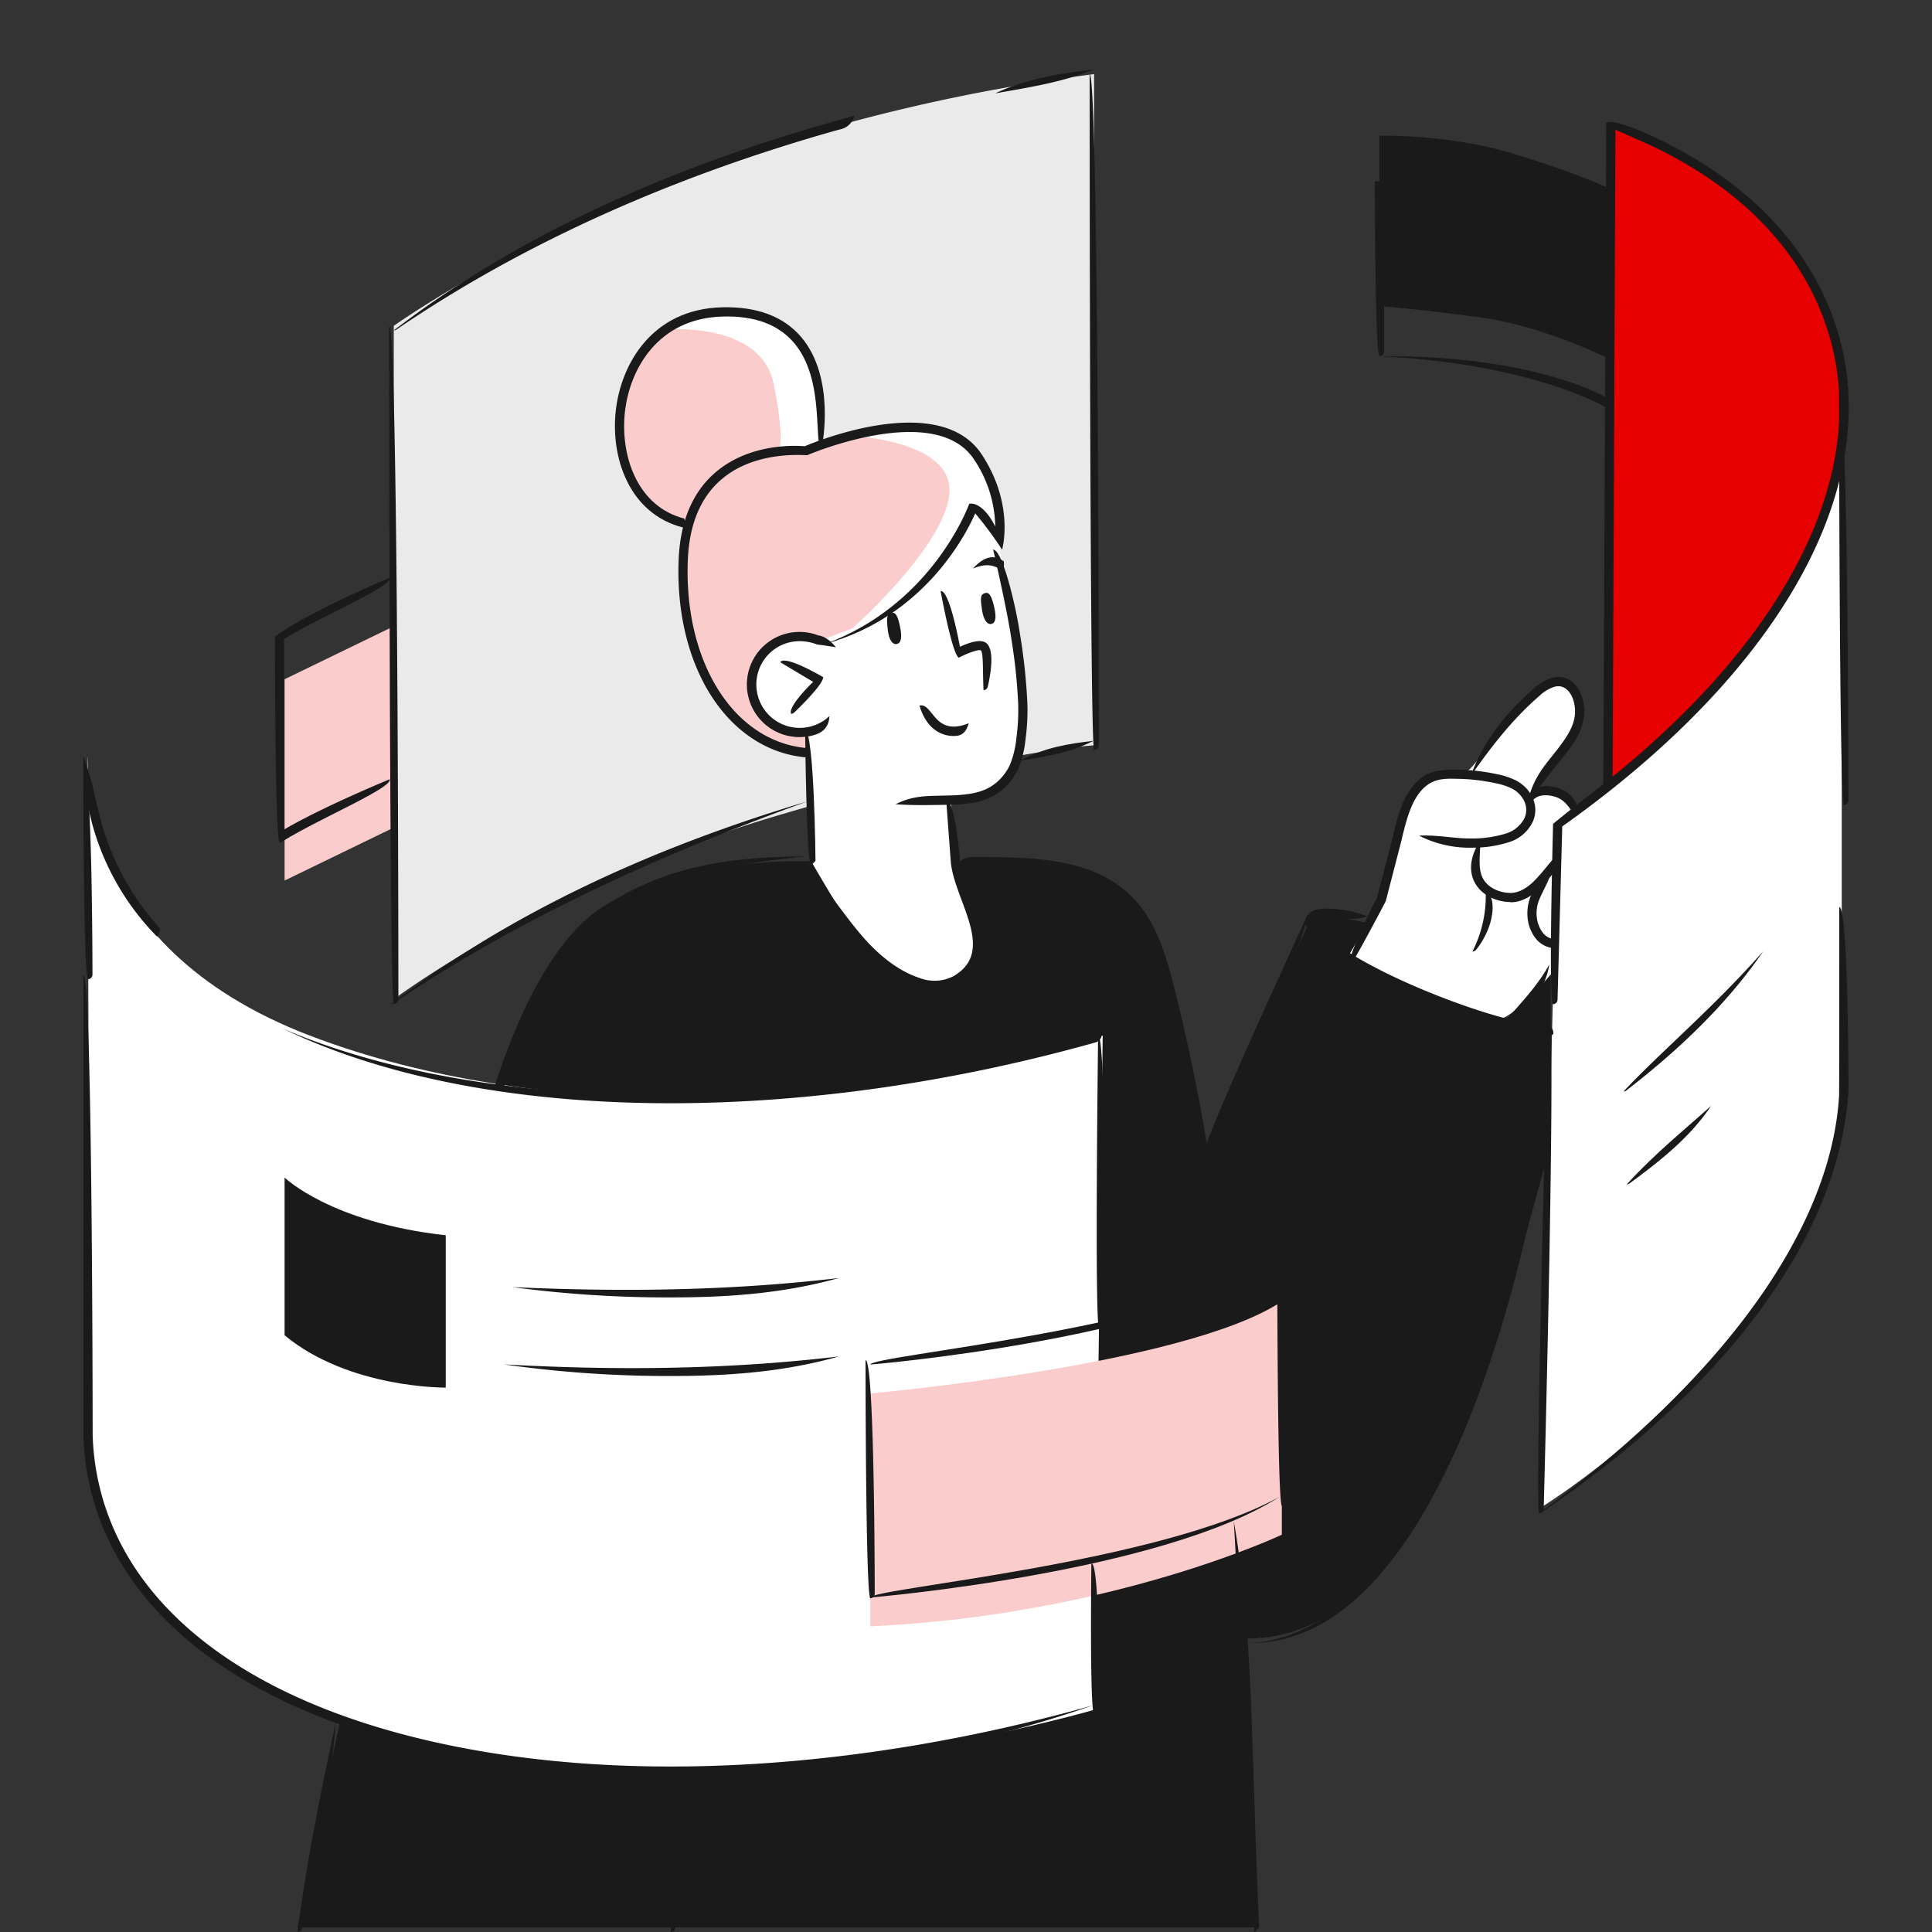 <svg id="Layer_1" data-name="Layer 1" xmlns="http://www.w3.org/2000/svg" viewBox="0 0 500 500"><rect x="0" y="0" width="500" height="500" fill="#333333" stroke="none"/><defs><style>.cls-1{fill:#eaeaea;}.cls-2{fill:#1a1a1a;}.cls-3{fill:#fff;}.cls-4{fill:#facccc;}.cls-5{fill:#e60000;}</style></defs><title>illustrations</title><path class="cls-1" d="M101.91,84.32V258.6s39.47-29.64,97.92-47.12,83.32-18.58,83.32-18.58V19.18a474.7,474.7,0,0,0-95.36,22.39C137.32,59.21,101.91,84.32,101.91,84.32Z"/><path class="cls-2" d="M401.3,266.71s-39.69-4.34-62.7-27.58l-27.15,58.64s-8.13-38.25-10.23-47.54-2.38-27.65-52.92-27.36H208.44s-47.54-1.77-63.73,25-16.86,40.28-16.86,40.28L88.07,445,77,498.81H324.67L322,424s20.27,1.92,35.36-18.51,25.36-45,29.7-58.8,13.77-48.93,13.77-48.93Z"/><path class="cls-3" d="M209.87,222.79l-.41-33.51s-10.35,3.29-15-9.65,17.14-15.28,19.32-14.17c0,0,13.76-6.46,19.4-9.93C243.76,149,252,130.82,252,130.82l6.4,9.13,5.69,33.5S266,195.71,260.93,201s-11.68,6.54-14.84,6.15l1.18,15.69s4,12.84,4.56,15,3.59,12.66-5.89,15.52-17.38-3-22.08-8.62S209.87,222.79,209.87,222.79Z"/><path class="cls-3" d="M349.16,247l8-13.57s4.62-24.39,6.57-26.21,4.06-7.07,14.59-6.81a15.46,15.46,0,0,0,2.26-1.54c.27-.37,19-21.52,19-21.52s4.15-1.66,7.39,1,2.37,7.84.7,10.76-11.22,15.58-11.22,15.58,9.66.09,10.66,4.44l-4,4.19-1.23,38.28S392.47,263,387.8,263.85C387.8,263.85,357.46,255.08,349.16,247Z"/><path class="cls-4" d="M257.63,139.73s3.48-12.11-6.29-23.6-40.36-.4-40.36-.4,4.36-13.46-2.08-24.08-20.43-14.73-33.07-8.39S158.52,105.9,161,117.08s10.18,18,17.32,18.25a66.15,66.15,0,0,0,.61,29.76c4.12,16,14.18,28.58,30.59,29.72l-.07-5.53s-12.34,1.86-14.29-8.67,6.42-15.09,8.81-15.52,8.11.4,8.11.4a67.45,67.45,0,0,0,14.52-5.72c6.92-3.83,14.59-11.44,16.58-14.11s8.92-14.24,8.92-14.24S257,136.53,257.63,139.73Z"/><path class="cls-3" d="M403.12,213.25l-4.79,177.19s68.31-41.66,78.31-101.68V117.28s5.2-23.79-9.85-47.85-49.9-37.66-49.9-37.66l-.75,171.12Z"/><path class="cls-3" d="M285.38,268l-2.23,174.51s-67.06,19.34-123,15.54-94-17.78-114.7-38-22.33-43.39-22.33-43.39l-.39-180.87S18.17,244.29,80.15,268,211.65,282.66,218,282C230.14,280.76,285.38,268,285.38,268Z"/><path class="cls-4" d="M225.23,360.62s81.82-7.27,106.51-23.83v60.39S287.87,418,225.23,420.9Z"/><path class="cls-2" d="M349.16,247l4.78-8.1s-13.57-3.42-14.85-.78S349.16,247,349.16,247Z"/><path class="cls-2" d="M401.3,252.24s-8.83,10.83-12.46,11.61c0,0,8.7,2.47,12.46,2.36Z"/><polygon class="cls-4" points="102.62 161.73 102.62 213.83 73.65 227.89 73.65 175.79 102.62 161.73"/><path class="cls-2" d="M416.23,48.65V92.76S399.56,84.48,384,82.28s-27-3.06-27-3.06V35.11s18.13-.39,34.64,4.65S416.23,48.65,416.23,48.65Z"/><path class="cls-5" d="M416.89,31.77l-.75,171.12s26.57-18.52,39.81-39.58,19.94-39.72,20.69-46S479.2,87,468.89,73,454.25,50.06,416.89,31.77Z"/><path class="cls-3" d="M200.24,99.45c3.39,16.93.91,17.6.91,17.6h7l2.89-1.48c.46-1.52,3.91-14-2.13-23.92-6.44-10.63-20.43-14.73-33.07-8.39a25.38,25.38,0,0,0-3.24,2C177.09,85,197.28,84.65,200.24,99.45Z"/><path class="cls-3" d="M221.11,112.84c5.22.4,25.29,2.71,24.6,14.59-.79,13.63-25.06,35.14-25.13,35.2a54.32,54.32,0,0,0,6-2.86c6.92-3.83,14.59-11.44,16.58-14.11s8.92-14.24,8.92-14.24,4.88,5.11,5.52,8.31c0,0,3.48-12.11-6.29-23.6C245.23,108.93,230.93,110.6,221.11,112.84Z"/><path class="cls-2" d="M349.16,249.2c1.12-5.33,7.14-16.73,7.21-16.85l4-15.43c.16-.74.34-1.52.54-2.29,1.3-5.16,3.08-10.91,7.64-13.79,2.54-1.58,5.32-1.63,8.14-1.67a53.62,53.62,0,0,1,10.7,1.18,19.24,19.24,0,0,1,5,1.66c3.53,1.84,6.23,6.18,4.31,10.61a10.13,10.13,0,0,1-6,5.28,30.81,30.81,0,0,1-9.5,1.48,29,29,0,0,1-13.94-3.11c4.7-.25,8.88.73,13.22.73a29.7,29.7,0,0,0,9.4-1.33,8,8,0,0,0,4.68-4c1.34-3.12-.66-6.22-3.23-7.57a17.09,17.09,0,0,0-4.41-1.43,50.3,50.3,0,0,0-10.22-1.12c-2.64-.09-4.87.05-6.85,1.3-3.81,2.41-5.41,7.64-6.6,12.36-.2.74-.37,1.5-.54,2.26l-4.07,15.73c-.35.73-6.22,11.83-8.39,15.42A1.2,1.2,0,0,1,349.16,249.2Z"/><path class="cls-2" d="M402.29,245.43c-3.33-.36-5.43-2.33-6.6-6a11.76,11.76,0,0,1,.71-8.08,30.51,30.51,0,0,1,5.41-8.13c-.33,4-2,6.24-3.22,9.07a9.32,9.32,0,0,0-.62,6.43c.87,2.78,2.24,4.12,4.44,4.36C403.4,245,402.88,245.43,402.29,245.43Z"/><path class="cls-2" d="M395.63,206.53c1.26-4.81,3.53-7.68,5.79-10.54,4.08-5.1,7.26-9.08,5.88-14.38-.56-2.2-2.2-4.54-4.88-3.91a9.87,9.87,0,0,0-4.05,2.43c-7.15,6.12-13,13.91-17.75,20.71,2.89-8.29,8.85-16.22,16.2-22.52a12.15,12.15,0,0,1,5.07-2.94c4.07-1,6.82,2.15,7.72,5.63,1.67,6.46-2.2,11.31-5.61,15.58-3,3.73-5.21,6.59-7.43,9.47A1.17,1.17,0,0,1,395.63,206.53Z"/><path class="cls-2" d="M407.33,210.82c-1.83-3-3.14-4.21-5.38-4.76-1.46-.35-4.1-.65-5.53,1.41-.32-3.73,2.62-4.6,6.09-3.72a7.76,7.76,0,0,1,5.95,5.52C407.57,210.8,407.45,210.82,407.33,210.82Z"/><path class="cls-2" d="M390.9,233.45c-3.22,0-7.29-1.52-9.18-4.94-1.2-2.17-1.94-5.87,1.42-11.13-.16,4.66-.62,7.67.67,10,1.42,2.57,4.56,3.71,7.08,3.71s4.68-1.66,6.05-3a44.57,44.57,0,0,0,3.1-3.49c.59-.72,1.2-1.47,1.92-2.28,1.09,2.37.49,3.09-.08,3.79a48.26,48.26,0,0,1-3.26,3.67c-1.68,1.69-4.37,3.7-7.63,3.73Z"/><path class="cls-2" d="M381.07,246.24A31.79,31.79,0,0,0,384.51,231c2.41.1,3.06,7.81-2.51,14.83A1.2,1.2,0,0,1,381.07,246.24Z"/><path class="cls-2" d="M401.3,267.9c-6.59,0-18.12-3.12-31.64-8.58-12-4.84-34.12-15.61-31.68-21.69,1.06-2.63,4.2-2.51,6-2.45a28.14,28.14,0,0,1,9.93,2c-3.56,1.08-6.57.46-9.87.34-1.89-.08-3.49,0-3.88.94-.75,1.87,9.28,10.12,30.36,18.61,13.05,5.25,24.54,8.4,30.74,8.4C402.49,267.37,402,267.9,401.3,267.9Z"/><path class="cls-2" d="M238.89,208.36c-2.24,0-4.65-.05-7.1-.22,4-2.1,7.86-2.14,11-2.21,6.63-.12,11.72-.2,15.61-3.88a13.32,13.32,0,0,0,3-4.17,25.31,25.31,0,0,0,1.66-7,54.42,54.42,0,0,0,.44-8.88,143.22,143.22,0,0,0-1.73-16.46c-1.15-7.93-4.71-23.15-4.74-23.3,2.47.08,5.93,14.93,6.9,21.62a152.68,152.68,0,0,1,1.95,18.08,55.86,55.86,0,0,1-.46,9.27,27.42,27.42,0,0,1-1.85,7.66,15.84,15.84,0,0,1-3.51,4.93c-4.57,4.3-10.36,4.4-16,4.5C241.63,208.34,240.29,208.36,238.89,208.36Z"/><path class="cls-2" d="M230.6,158.66c.92-.27,1.6.05,2.31,3.41.79,3.75-.1,4.55-1,4.62s-1.85-1-2.16-3.7S229.39,159,230.6,158.66Z"/><path class="cls-2" d="M254.81,153.52c.91-.3,1.61,0,2.43,3.33.91,3.73.05,4.55-.81,4.65s-1.88-.92-2.28-3.62S253.61,153.91,254.81,153.52Z"/><path class="cls-2" d="M259.17,147.45c-2-1.09-3.64-1.82-7.38-.32,3.7-4,6.13-3.13,8-1.86C259.94,147.26,259.57,147.45,259.17,147.45Z"/><path class="cls-2" d="M206.92,190.76a13.61,13.61,0,1,1,4.85-26.32c.73.08,2.49.54,4.57,3.08-3.58-.61-4.83-.71-4.85-.71a12.12,12.12,0,0,0-7-.62A11.23,11.23,0,0,0,196,179.54a11.22,11.22,0,0,0,18.65,5.79c-.15,3.42-2.38,4.59-4.79,5.11A13.68,13.68,0,0,1,206.92,190.76Z"/><path class="cls-2" d="M204.73,184.72c-.81-2.06,5.72-8.25,5.72-8.25l-8.52-5.09c1.21-2,11.09,3.86,11.09,3.86.21,1.88-7.47,9.15-7.47,9.15A1.19,1.19,0,0,1,204.73,184.72Z"/><path class="cls-2" d="M242.09,256.17a15.8,15.8,0,0,1-4.89-.81c-6.43-2.13-11.7-6.93-15-10.59a77.13,77.13,0,0,1-12.89-20.25c5.61,6.69,9.81,13.3,14.65,18.67,3.1,3.43,8,7.94,14,9.9a10.75,10.75,0,0,0,8.83-.47c7.7-4.51,4.95-12,2-19.87-1.29-3.5-2.5-6.8-2.73-9.8,0,0-.05-.62-1.18-15.73,2.37-.18,3.52,15.17,3.56,15.53.2,2.69,1.35,5.84,2.58,9.18,2.83,7.67,6.34,17.23-3.06,22.74A11.54,11.54,0,0,1,242.09,256.17Z"/><path class="cls-2" d="M209.86,224c-1.18-1.17-1.49-34.69-1.49-34.69,2.38,0,2.68,33.49,2.68,33.49C209.87,224,209.86,224,209.86,224Z"/><path class="cls-2" d="M324.68,500c-1.86-15.65-2.32-30.07-2.77-44-.65-20.23-1.31-41.16-2.61-62.35,3.68,21.08,4.35,42,5,62.27.45,13.94.91,28.35,1.57,42.84A15.44,15.44,0,0,1,324.68,500Z"/><path class="cls-2" d="M316.14,336.07c-4-30-8.38-55.92-14.62-80.22-1.52-5.91-3.13-11.64-6.09-16.72-8.68-14.9-26.78-15-42.76-15l-5.42,0c1.79-2.36,3.59-2.35,5.44-2.35,16.61.07,35.44.14,44.79,16.23,3.12,5.34,4.78,11.24,6.35,17.32a517.34,517.34,0,0,1,13.5,79.51C316.21,336.07,316.19,336.07,316.14,336.07Z"/><path class="cls-2" d="M254.53,178.62c-.23-5.47,0-9.78-.73-10.33-.66-.23-3.3.68-5.66,1.92-1.72-.84-4.71-17.24-4.71-17.24,2.34-.43,5,14.42,5,14.42,2.31-1.08,5.31-2.09,6.78-1,2.34,1.82,1.08,8.51.43,11.3A1.19,1.19,0,0,1,254.53,178.62Z"/><path class="cls-2" d="M129.42,281.8c-1-.27-1.34-.95-1.13-1.57,7.88-23.82,17.4-39.26,28.28-45.9,12.83-7.82,26-12.66,51.87-12.66-25.32,2.39-38.15,7.1-50.62,14.7-10.39,6.34-19.57,21.34-27.27,44.61A1.21,1.21,0,0,1,129.42,281.8Z"/><path class="cls-2" d="M77,500c2.61-19.89,6.32-37.66,9.89-54.23-1.24,17.07-5,34.82-8.73,53.28A1.19,1.19,0,0,1,77,500Z"/><path class="cls-2" d="M173.57,500c1.54-14.47,3.88-27.31,6.16-41.86.06,14.95-2.28,27.84-5,40.91A1.19,1.19,0,0,1,173.57,500Z"/><path class="cls-2" d="M208.44,196c-20.09-1.92-33.85-23.35-32.81-51,.37-10,3.58-17.66,9.55-22.76,8.93-7.64,20.9-6.94,23.07-6.75,3.61-1.52,35.16-14.22,45.88,2.2,8.37,12.8,5.35,24.08,5.21,24.56a96,96,0,0,0-6.95-9.39c-2.68,6.07-13.52,26.83-38.95,33.82,27.94-10.15,37.3-36,37.39-36.29,2-.42,4.71,1.73,6.74,5.9a32.06,32.06,0,0,0-5.43-17.3c-10-15.37-42.9-1.33-43.22-1.19-.75.08-13.37-1.31-22.2,6.26-5.44,4.65-8.36,11.72-8.72,21-1,26.32,11.86,46.72,30.55,48.51C209.56,195.54,209.05,196,208.44,196Z"/><path class="cls-2" d="M246.84,190.47a8,8,0,0,1-3.74-.88c-3.94-2-5.06-6.76-5.11-7,2.34-.5,3.27,3.35,6.21,4.85,1.73.88,3.92.8,6.49-.27C249.92,190.12,248.32,190.47,246.84,190.47Z"/><path class="cls-2" d="M176.77,136.52c-14-3.56-18.76-18.16-17.41-30.23S168.72,80,186.84,79.53c9.09-.24,16,2.37,20.58,7.78,8.85,10.56,5.41,27.8,5.25,28.54-2.29-.66,1-17.35-7.08-27-4.05-4.82-10.22-7.2-18.68-6.92-16.6.47-23.94,13.57-25.18,24.64s3,24.46,15.34,27.63C177.79,136.16,177.3,136.52,176.77,136.52Z"/><path class="cls-2" d="M101.31,259.79c30.52-23.37,67-40.27,107.67-52.4-39.78,14.35-76,31.14-107,52.19A1.32,1.32,0,0,1,101.31,259.79Z"/><path class="cls-2" d="M264.05,196.86c6.48-3.49,12.38-4.35,18.95-5.14-6.24,3.15-12.12,4-18.75,5.12Z"/><path class="cls-2" d="M101.91,85.51c31.92-24.42,70.71-41.95,114.64-54.28,1.51-.42,3-.84,4.54-1.24a4.73,4.73,0,0,1-3.9,3.54C173.52,45.78,135,63.2,102.58,85.3A1.16,1.16,0,0,1,101.91,85.51Z"/><path class="cls-2" d="M257.59,24.15C265.89,20.26,274.5,19,283,18c-8.18,3.34-16.75,4.61-25.21,6.13A.71.71,0,0,1,257.59,24.15Z"/><path class="cls-2" d="M401.89,259.89c-1.19-1.22.05-46.68.05-46.68,4.84-4,9-7.11,13-10.27l.75-171.17c1.66-1.09,9.66,2.39,12.28,3.62,25.21,11.81,41.8,29.7,48,51.73,10.26,36.56-11.62,79.59-58.87,117.16-4.41,3.5-8.51,6.57-12.79,9.6l-1.22,44.86A1.18,1.18,0,0,1,401.89,259.89ZM418.07,33.58,417.34,201c45.28-36.6,66.19-78.11,56.33-113.26-6-21.35-22.14-38.72-46.71-50.22C425.11,36.68,420.55,34.67,418.07,33.58Z"/><path class="cls-2" d="M398.33,391.63c-1.19-1.23,2.37-133,2.37-133,2.38.07-1.19,131.8-1.19,131.8A1.18,1.18,0,0,1,398.33,391.63Z"/><path class="cls-2" d="M398.33,391.63c46.93-34.43,75.47-73,77.62-108,.07-1.51.05-48.89.05-48.89,2.38,0,2.39,47.44,2.39,47.44-2.26,37.32-31.17,76.54-79.39,109.21A1.2,1.2,0,0,1,398.33,391.63Z"/><path class="cls-2" d="M477.18,208.32c-1.19-1.19-1.23-107-1.23-107,2.38,0,2.42,105.77,2.42,105.77A1.19,1.19,0,0,1,477.18,208.32Z"/><path class="cls-2" d="M283.15,443.71c-1.19-1.21-.7-39.12-.7-39.12,2.37,0,1.89,38,1.89,38A1.19,1.19,0,0,1,283.15,443.71Z"/><path class="cls-2" d="M284.43,343.82c-1.19-1.2-.24-75.83-.24-75.83,2.38,0,1.42,74.66,1.42,74.66A1.17,1.17,0,0,1,284.43,343.82Z"/><path class="cls-2" d="M173.51,285.52c-38.71,0-73.7-6.48-100.38-19.35,51.18,22,131.14,23.38,209.7,1.33l2.22-.64a2.29,2.29,0,0,1-1.57,2.93C246.05,280.29,208.28,285.52,173.51,285.52Z"/><path class="cls-2" d="M40.56,242.31a66.61,66.61,0,0,1-16.51-28.4,68.15,68.15,0,0,1-2.5-18.13c2.4,5.95,3.21,11.83,4.8,17.48a68,68,0,0,0,15.1,27.07C41.12,242.21,40.84,242.31,40.56,242.31Z"/><path class="cls-2" d="M173.52,335.77a303.68,303.68,0,0,1-40.91-2.66c26.29,1.17,54.6,1.16,84.48-2.36C202.33,334.88,187.68,335.77,173.52,335.77Z"/><path class="cls-2" d="M173.52,356.11a302.37,302.37,0,0,1-43.09-3c26.89,1.47,55.91,1.57,86.66-2.06C202.32,355.23,187.68,356.11,173.52,356.11Z"/><path class="cls-2" d="M173.6,459.56a285.35,285.35,0,0,1-59.37-5.88c-49.17-10.49-81.2-33.9-90.18-65.9a67.1,67.1,0,0,1-2.47-16.37l0-2.43V252.23c2.38,0,2.4,119.14,2.4,119.14a65.91,65.91,0,0,0,2.4,15.77c8.72,31.11,40.11,53.91,88.38,64.21,48.55,10.37,108.24,6.81,168.1-10A334,334,0,0,1,173.6,459.56Z"/><path class="cls-2" d="M22.74,253.42c-1.19-1.19-1.19-55.5-1.19-55.5,2.38,0,2.38,54.31,2.38,54.31A1.19,1.19,0,0,1,22.74,253.42Z"/><path class="cls-2" d="M101.91,259.79c-1.19-1.2-1.19-175.47-1.19-175.47,2.38,0,2.38,174.27,2.38,174.27A1.2,1.2,0,0,1,101.91,259.79Z"/><path class="cls-2" d="M283.15,194.09C282,192.9,282,19.19,282,19.19c2.38,0,2.38,173.71,2.38,173.71A1.19,1.19,0,0,1,283.15,194.09Z"/><path class="cls-2" d="M420.17,282.47c9.12-9.78,23.52-21.92,36.16-36.31-11,16.1-25.5,28.35-35.44,36.06A1.11,1.11,0,0,1,420.17,282.47Z"/><path class="cls-2" d="M323.79,425.2c42.43-2.39,65.77-82.39,76-130.39C391.74,344,367.89,425.2,323.79,425.2Z"/><path class="cls-2" d="M311.45,299c-1.08-1.69,26.45-61.16,26.45-61.16,2.17,1-25.37,60.47-25.37,60.47A1.19,1.19,0,0,1,311.45,299Z"/><path class="cls-2" d="M388.84,265c4.89-5.51,9.17-10,12.11-15.39-1.06,7-5.63,11.7-11.5,15.22A1.22,1.22,0,0,1,388.84,265Z"/><path class="cls-2" d="M225.23,353.15c.65-2.44,74.49-8.71,105.94-26.06-30.75,19.69-105.09,26-105.84,26.05Z"/><path class="cls-2" d="M225.23,413.43c.65-2.44,74.49-8.7,105.94-26.07-30.75,19.7-105.09,26-105.84,26.07Z"/><path class="cls-2" d="M225.23,413.63C224,412.43,224,352,224,352c2.38,0,2.38,60.47,2.38,60.47A1.19,1.19,0,0,1,225.23,413.63Z"/><path class="cls-2" d="M331.74,389.7c-1.18-1.19-1.18-61.66-1.18-61.66,2.37,0,2.37,60.47,2.37,60.47A1.19,1.19,0,0,1,331.74,389.7Z"/><path class="cls-2" d="M72.34,218c-1.19-1.19-1.19-53.29-1.19-53.29,9.56-6.79,28.88-14.83,29.71-15.17.71,2.28-18.26,10.18-27.33,15.83v49.31c9.56-5.64,26.56-12.72,27.33-13,.71,2.28-19,10.5-27.88,16.17A1.24,1.24,0,0,1,72.34,218Z"/><path class="cls-2" d="M357,92.17c-1.19-1.19-1.19-45.29-1.19-45.29,42.46.9,60.36,12.06,61.1,12.53-1.45,1.89-19.11-9.06-58.72-11.28V91A1.19,1.19,0,0,1,357,92.17Z"/><path class="cls-2" d="M416.23,105.71c-.81-.3-18.84-11.48-59.33-13.54,41.33-.28,59.23,10.87,60,11.35C417,105.51,416.62,105.71,416.23,105.71Z"/><path class="cls-2" d="M115.36,319.69v39.42s-25,.29-41.71-13.54V304.75S85.58,316.39,115.36,319.69Z"/><path class="cls-2" d="M421,306.51c7.39-8.06,15-14.17,21.83-20.32-5.33,8-13,14.14-21.12,20.09A1.27,1.27,0,0,1,421,306.51Z"/></svg>